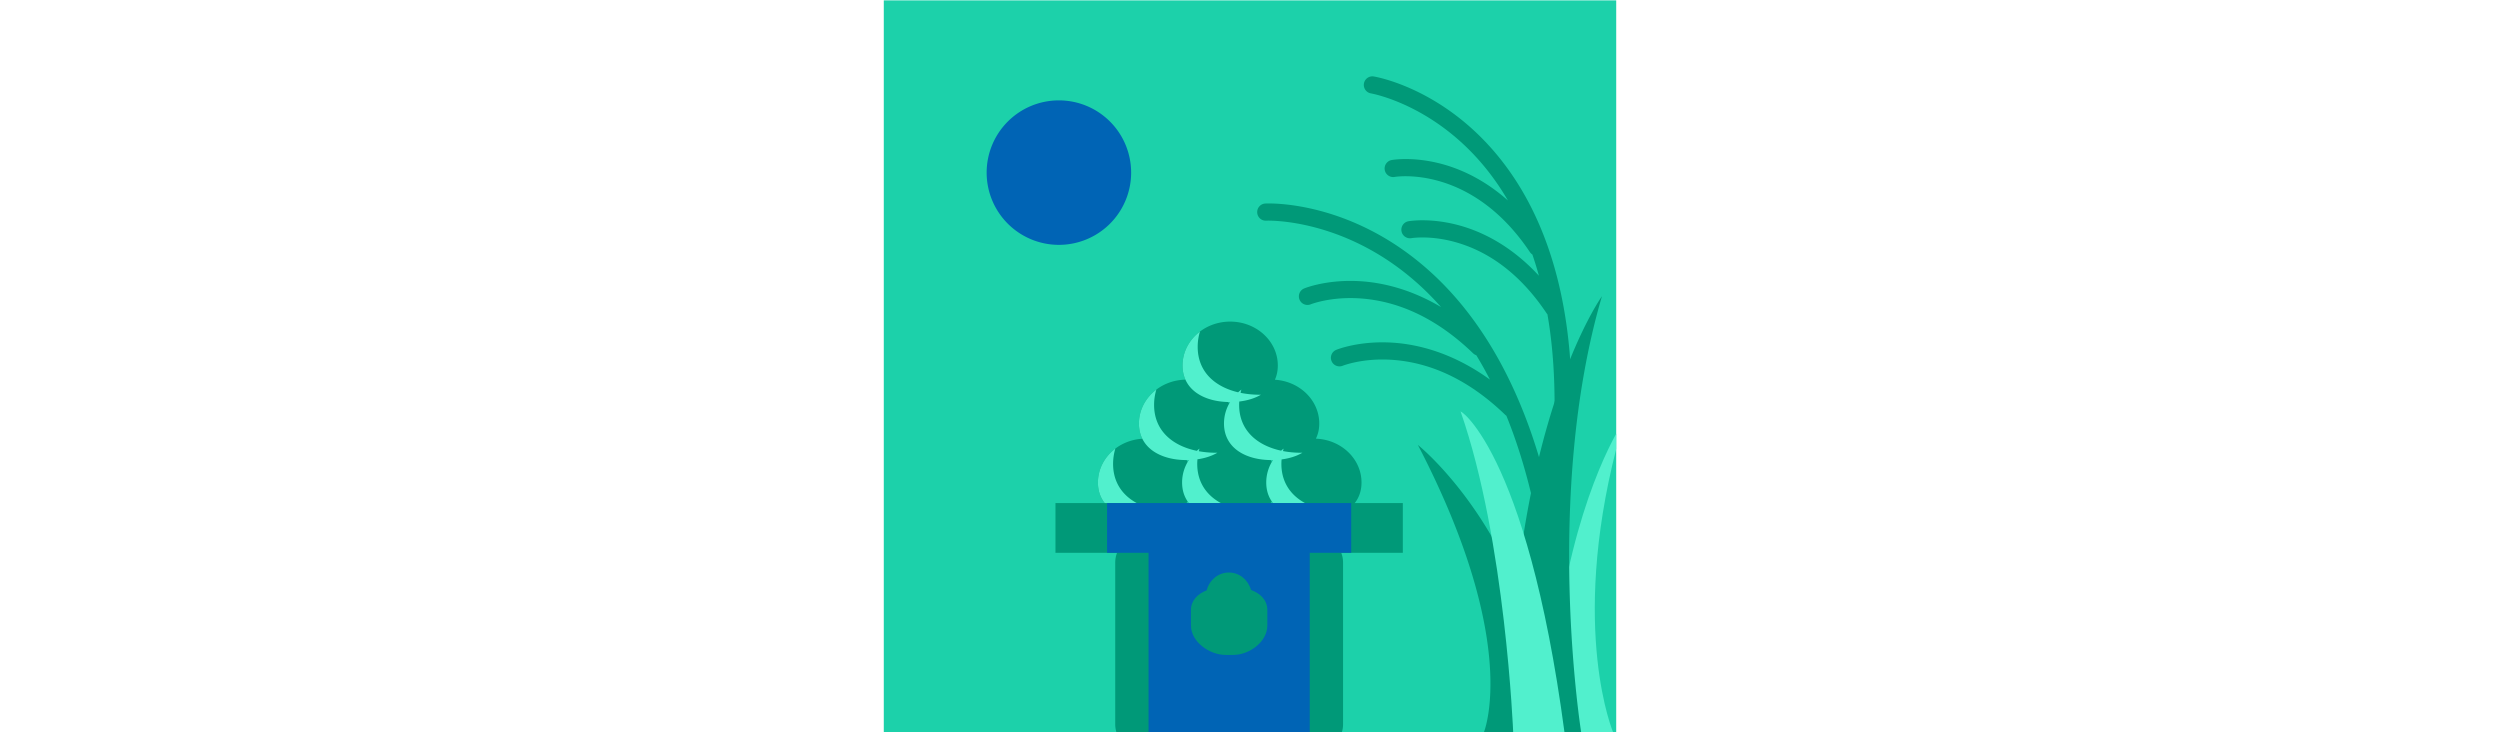 <svg id="th_fir_u1F391-moonviewingceremony" width="100%" height="100%" xmlns="http://www.w3.org/2000/svg" version="1.1" xmlns:xlink="http://www.w3.org/1999/xlink" xmlns:svgjs="http://svgjs.com/svgjs" preserveAspectRatio="xMidYMid meet" viewBox="0 0 512 512" style="height:150px" data-uid="fir_u1F391-moonviewingceremony" data-keyword="u1F391-moonviewingceremony" data-complex="true" data-coll="fir" data-c="{&quot;1f356b&quot;:[&quot;fir_u1F391-moonviewingceremony_l_0&quot;],&quot;fffae9&quot;:[&quot;fir_u1F391-moonviewingceremony_l_1&quot;],&quot;fff0b7&quot;:[&quot;fir_u1F391-moonviewingceremony_l_2&quot;],&quot;8a4537&quot;:[&quot;fir_u1F391-moonviewingceremony_l_3&quot;],&quot;a85d39&quot;:[&quot;fir_u1F391-moonviewingceremony_l_4&quot;],&quot;ffda70&quot;:[&quot;fir_u1F391-moonviewingceremony_l_5&quot;],&quot;6ebe4a&quot;:[&quot;fir_u1F391-moonviewingceremony_l_6&quot;,&quot;fir_u1F391-moonviewingceremony_l_8&quot;],&quot;7dc04c&quot;:[&quot;fir_u1F391-moonviewingceremony_l_7&quot;],&quot;ffda00&quot;:[&quot;fir_u1F391-moonviewingceremony_l_9&quot;]}" data-colors="[&quot;#1f356b&quot;,&quot;#fffae9&quot;,&quot;#fff0b7&quot;,&quot;#8a4537&quot;,&quot;#a85d39&quot;,&quot;#ffda70&quot;,&quot;#6ebe4a&quot;,&quot;#7dc04c&quot;,&quot;#ffda00&quot;]"><defs id="SvgjsDefs5171"></defs><path id="fir_u1F391-moonviewingceremony_l_0" d="M0 0.263H512V512.582H0Z " data-color-original="#1f356b" fill="#1cd1aa" class="1f356b"></path><path id="fir_u1F391-moonviewingceremony_l_1" d="M302.064 306.653C303.576 303.584 304.416 300.054 304.416 296.054C304.416 279.82 290.725 266.539 273.401 265.457C274.721 262.54 275.443 259.217 275.443 255.492C275.443 238.55 260.535 224.815 242.144 224.815C223.754 224.815 208.845 238.549 208.845 255.492C208.845 259.191 209.556 262.493 210.859 265.396C192.843 265.792 178.368 279.361 178.368 296.054C178.368 300.074 179.216 303.62 180.742 306.699C163.408 307.772 149.706 321.056 149.706 337.297C149.706 354.239 164.614 362.861 183.005 362.861C195.752 362.861 206.82 358.716 212.417 350.532C218.013 358.715 229.082 362.861 241.829 362.861S265.644 358.716 271.241 350.532C276.837 358.715 287.906 362.861 300.653 362.861C319.043 362.861 333.952 354.24 333.952 337.297C333.951 320.79 319.799 307.335 302.064 306.653ZM241.392 282.232A30.28 30.28 0 0 0 240.699 281.034C241.155 281.045 241.612 281.054 242.073 281.054C241.836 281.442 241.61 281.835 241.392 282.232ZM272.041 321.603C271.763 322.032 271.496 322.469 271.241 322.911A30.53 30.53 0 0 0 270.443 321.606C270.668 321.609 270.891 321.616 271.118 321.616C271.427 321.617 271.733 321.608 272.041 321.603ZM213.223 321.594C212.943 322.026 212.674 322.466 212.417 322.912C212.164 322.474 211.9 322.042 211.625 321.617L211.667 321.618C212.189 321.617 212.707 321.608 213.223 321.594Z " data-color-original="#fffae9" fill="#009978" class="fffae9"></path><path id="fir_u1F391-moonviewingceremony_l_2" d="M204.513 357.738C198.71 361.141 191.206 362.86 183.005 362.86C164.615 362.86 149.706 354.239 149.706 337.296C149.706 327.748 154.442 319.22 161.866 313.593A37.224 37.224 0 0 0 160.293 324.281C160.293 346.46 179.809 357.746 203.884 357.746C204.095 357.747 204.303 357.74 204.513 357.738ZM262.708 357.747C238.633 357.747 219.117 346.461 219.117 324.282C219.117 323.2 219.178 322.132 219.271 321.071C224.478 320.326 229.226 318.81 233.175 316.494C232.965 316.496 232.757 316.503 232.546 316.503C228.26 316.503 224.124 316.138 220.212 315.425C220.363 314.811 220.51 314.196 220.691 313.592A32.214 32.214 0 0 0 218.805 315.15C201.467 311.557 188.956 300.791 188.956 283.037C188.956 279.334 189.511 275.753 190.529 272.349C183.104 277.975 178.369 286.504 178.369 296.052C178.369 312.994 193.277 321.616 211.668 321.616C212.2 321.616 212.719 321.589 213.245 321.574C210.258 326.173 208.532 331.546 208.532 337.295C208.532 354.237 223.44 362.859 241.831 362.859C250.032 362.859 257.536 361.14 263.339 357.737C263.127 357.74 262.919 357.747 262.708 357.747ZM321.532 357.747C297.457 357.747 277.941 346.461 277.941 324.282C277.941 323.23 277.997 322.191 278.085 321.16C283.544 320.451 288.516 318.904 292.626 316.494C292.416 316.496 292.208 316.503 291.997 316.503C287.493 316.503 283.15 316.108 279.063 315.32C279.207 314.742 279.344 314.161 279.514 313.592C278.904 314.054 278.32 314.542 277.748 315.043C260.673 311.347 248.406 300.618 248.406 283.038C248.406 282.247 248.444 281.464 248.494 280.684C254.199 280.016 259.387 278.433 263.653 275.932C263.443 275.934 263.235 275.941 263.024 275.941C258.26 275.941 253.68 275.492 249.389 274.611C249.566 273.85 249.757 273.094 249.98 272.349A32.552 32.552 0 0 0 247.715 274.245C231.194 270.339 219.434 259.691 219.434 242.476C219.434 238.773 219.989 235.192 221.007 231.788C213.582 237.414 208.847 245.943 208.847 255.491C208.847 272.411 223.716 281.03 242.072 281.053C239.367 285.488 237.82 290.603 237.82 296.052C237.82 312.994 252.728 321.616 271.119 321.616C271.436 321.616 271.744 321.596 272.058 321.591C269.078 326.186 267.355 331.553 267.355 337.295C267.355 354.237 282.263 362.859 300.654 362.859C308.855 362.859 316.359 361.14 322.162 357.737C321.95 357.74 321.742 357.747 321.532 357.747Z " data-color-original="#fff0b7" fill="#51f0cd" class="fff0b7"></path><path id="fir_u1F391-moonviewingceremony_l_3" d="M120.01 351.661V386.428H163.053A19.17 19.17 0 0 0 161.79 393.23V506.324C161.79 508.513 162.175 510.613 162.852 512.581H319.991A19.188 19.188 0 0 0 321.053 506.324V393.23C321.053 390.836 320.593 388.55 319.79 386.428H362.833V351.661H120.01Z " data-color-original="#8a4537" fill="#009978" class="8a4537"></path><path id="fir_u1F391-moonviewingceremony_l_4" d="M297.755 351.661H156.088V386.428H185.088V512H297.755V386.428H326.755V351.661H297.755ZM268.117 437.296C268.117 448.583 255.617 457.818 244.308 457.818H238.897C227.588 457.818 214.727 448.583 214.727 437.296V426.495C214.727 419.636 219.479 415.134 225.743 412.655C227.565 405.496 233.804 400.213 241.242 400.213C248.59 400.213 254.771 405.368 256.677 412.396C263.166 414.815 268.118 419.392 268.118 426.496V437.296Z " data-color-original="#a85d39" fill="#0064b5" class="a85d39"></path><path id="fir_u1F391-moonviewingceremony_l_5" d="M477.6 229.703C471.93 187.328 458.962 151.104 439.057 122.037C398.828 63.291 344.724 53.812 342.441 53.437A6.001 6.001 0 0 0 340.497 65.279C341.006 65.362 391.794 74.258 429.156 128.818A183.88 183.88 0 0 1 436.304 140.151C420.055 125.728 403.989 118.576 391.606 115.046C370.841 109.127 355.675 111.755 355.04 111.87A6 6 0 0 0 350.202 118.841A5.996 5.996 0 0 0 357.173 123.679C357.703 123.584 410.554 114.835 451.652 176.208A5.962 5.962 0 0 0 453.388 177.905A247.617 247.617 0 0 1 457.958 192.745C438.474 171.608 418.218 162.095 403.304 157.843C382.542 151.924 367.373 154.552 366.738 154.667C363.485 155.254 361.331 158.36 361.907 161.615S365.598 167.041 368.85 166.479C368.985 166.456 382.4 164.228 400.63 169.561C425.064 176.709 446.165 193.345 463.348 219.005C463.521 219.263 463.715 219.498 463.919 219.72A317.723 317.723 0 0 1 465.706 231.294C470.235 265.138 469.957 303.356 464.917 345.427C461.029 328.892 456.439 313.276 451.146 298.627C435.318 254.824 413.147 219.262 385.25 192.927C328.909 139.74 269.236 142.144 266.723 142.274A6 6 0 0 0 261.037 148.572A5.974 5.974 0 0 0 267.336 154.258C267.897 154.23 324.363 151.949 377.013 201.653C381.349 205.746 385.525 210.103 389.571 214.671C367.826 201.767 347.989 197.54 333.362 196.603C309.972 195.106 294.516 201.373 293.87 201.64A5.991 5.991 0 0 0 290.623 209.457C291.877 212.515 295.374 213.979 298.442 212.735C298.58 212.679 312.457 207.156 333.237 208.621C361.106 210.583 387.599 223.494 411.98 246.995A5.955 5.955 0 0 0 414.206 248.334A272.841 272.841 0 0 1 423.719 265.354C397.43 246.319 372.974 240.647 355.746 239.543C332.355 238.043 316.901 244.313 316.254 244.58A5.991 5.991 0 0 0 313.007 252.397C314.261 255.455 317.756 256.919 320.826 255.675C320.963 255.619 334.842 250.096 355.621 251.561C383.49 253.523 409.983 266.434 434.364 289.935C434.627 290.188 434.912 290.404 435.205 290.6A345.264 345.264 0 0 1 439.86 302.705C448.334 326.157 454.965 352.196 459.739 380.64A787.593 787.593 0 0 1 454.411 408.437A6 6 0 0 0 460.289 415.672C461.836 415.672 463.281 415.055 464.372 414.034C467.17 439.238 468.67 466.071 468.855 494.443A6 6 0 0 0 474.854 500.404H474.894A6.001 6.001 0 0 0 480.855 494.365C480.587 453.257 477.588 415.271 471.908 380.679C481.53 324.122 483.453 273.446 477.6 229.703Z " data-color-original="#ffda70" fill="#009978" class="ffda70"></path><path id="fir_u1F391-moonviewingceremony_l_6" d="M512 303.148C499.368 326.135 468.732 393.572 465.133 512.161L510 512.333S479.51 441.205 512 313.834V303.148Z " data-color-original="#6ebe4a" fill="#51f0cd" class="6ebe4a"></path><path id="fir_u1F391-moonviewingceremony_l_7" d="M502.035 207.076S457.926 268.488 442.363 410.027C414.639 343.889 373.333 311 373.333 311C445.909 450.418 419.333 512.333 419.333 512.333H466.133A21.83 21.83 0 0 0 466.127 512.26L487.576 512.333C487.577 512.333 460.967 346.812 502.035 207.076Z " data-color-original="#7dc04c" fill="#009978" class="7dc04c"></path><path id="fir_u1F391-moonviewingceremony_l_8" d="M440 512.333S434.667 377.666 403.333 288C399.693 284.106 449.189 311.38 475.894 512.333H440Z " data-color-original="#6ebe4a" fill="#51f0cd" class="6ebe4a"></path><path id="fir_u1F391-moonviewingceremony_l_9" d="M122.408 70.166A50.5 50.5 0 0 1 172.908 120.666A50.5 50.5 0 0 1 122.408 171.166A50.5 50.5 0 0 1 71.908 120.666A50.5 50.5 0 0 1 122.408 70.166Z " fill="#0064b5" data-topath-type="ellipse" data-topath-id="SvgjsEllipse5181" class="ffda00"></path></svg>